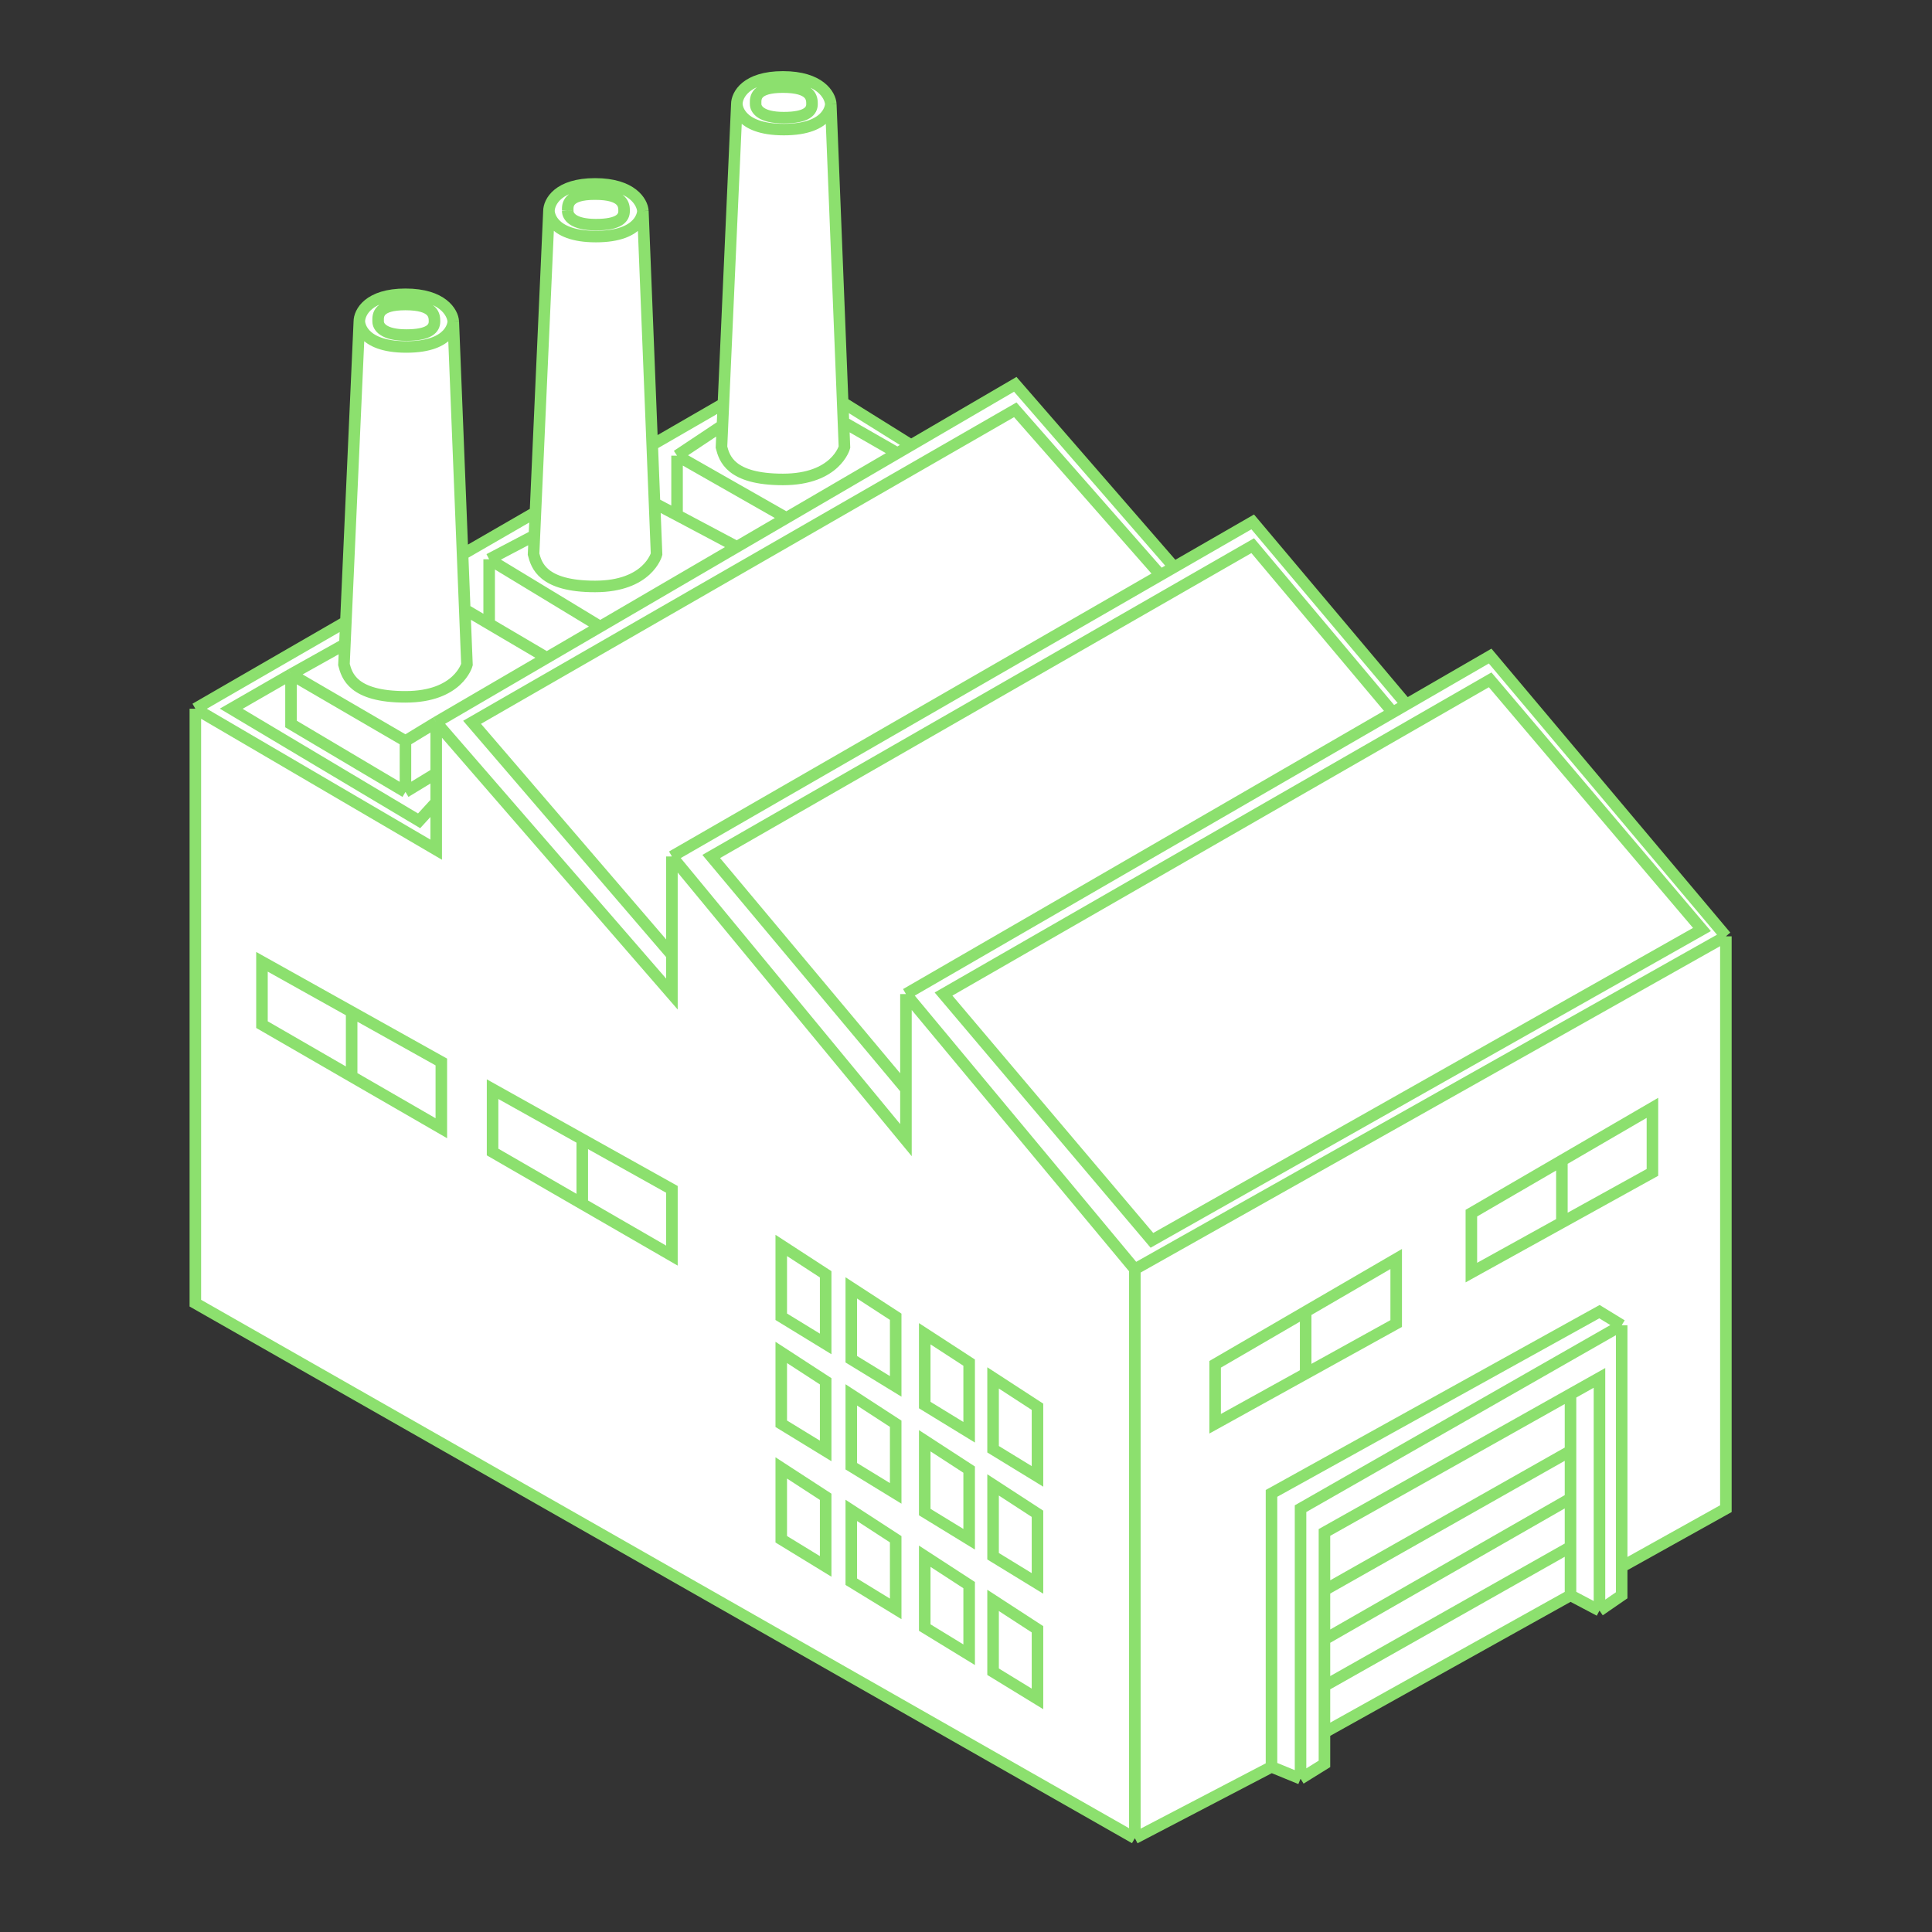 <?xml version="1.0" encoding="UTF-8"?> <svg xmlns="http://www.w3.org/2000/svg" width="157" height="157" viewBox="0 0 157 157" fill="none"><rect x="0" y="0" width="157" height="157" fill="#333333" stroke="none"/><path d="M63.626 38.96C59.323 38.96 58.86 37.212 58.629 36.338L58.708 34.572L58.787 32.806L59.878 8.458C59.878 8.458 59.878 10.529 63.695 10.529C67.513 10.529 67.513 8.458 67.513 8.458L68.478 32.706L68.542 34.306L68.623 36.338C68.623 36.338 67.929 38.96 63.626 38.96Z" fill="white"></path><path d="M48.357 47.656C44.053 47.656 43.591 45.907 43.359 45.033L43.428 43.515L43.512 41.629L44.609 17.153C44.609 17.153 44.609 19.224 48.426 19.224C52.243 19.224 52.243 17.153 52.243 17.153L53 36.149L53.189 40.893L53.354 45.033C53.354 45.033 52.66 47.656 48.357 47.656Z" fill="white"></path><path d="M32.949 56.627C28.645 56.627 28.183 54.878 27.951 54.004L28.026 52.348L28.107 50.527L29.201 26.125C29.201 26.125 29.201 28.195 33.018 28.195C36.835 28.195 36.835 26.125 36.835 26.125L37.589 45.05L37.767 49.527L37.946 54.004C37.946 54.004 37.252 56.627 32.949 56.627Z" fill="white"></path><path fill-rule="evenodd" clip-rule="evenodd" d="M59.878 8.458C59.878 7.722 60.628 6.25 63.626 6.25C66.624 6.25 67.466 7.722 67.513 8.458C67.513 8.458 67.513 10.529 63.695 10.529C59.878 10.529 59.878 8.458 59.878 8.458ZM63.695 9.562C61.821 9.562 61.405 8.872 61.405 8.458C61.405 8.438 61.404 8.416 61.404 8.393C61.397 7.95 61.384 7.078 63.626 7.078C65.986 7.078 65.986 8.017 65.986 8.458C65.986 9.01 65.569 9.562 63.695 9.562Z" fill="white"></path><path d="M61.405 8.458C61.405 8.872 61.821 9.562 63.695 9.562C65.569 9.562 65.986 9.01 65.986 8.458C65.986 8.017 65.986 7.078 63.626 7.078C61.384 7.078 61.397 7.95 61.404 8.393C61.404 8.416 61.405 8.438 61.405 8.458Z" fill="white"></path><path fill-rule="evenodd" clip-rule="evenodd" d="M44.609 17.153C44.609 16.417 45.358 14.945 48.357 14.945C51.355 14.945 52.197 16.417 52.243 17.153C52.243 17.153 52.243 19.224 48.426 19.224C44.609 19.224 44.609 17.153 44.609 17.153ZM48.426 18.258C46.552 18.258 46.136 17.567 46.136 17.153C46.136 17.139 46.136 17.124 46.135 17.109L46.135 17.088C46.128 16.645 46.114 15.773 48.357 15.773C50.716 15.773 50.716 16.712 50.716 17.153C50.716 17.706 50.3 18.258 48.426 18.258Z" fill="white"></path><path fill-rule="evenodd" clip-rule="evenodd" d="M29.201 26.125C29.201 25.389 29.95 23.916 32.949 23.916C35.947 23.916 36.789 25.389 36.835 26.125C36.835 26.125 36.835 28.195 33.018 28.195C29.201 28.195 29.201 26.125 29.201 26.125ZM33.018 27.229C31.144 27.229 30.728 26.539 30.728 26.125C30.728 26.104 30.727 26.082 30.727 26.059L30.727 26.059C30.72 25.617 30.706 24.744 32.949 24.744C35.308 24.744 35.308 25.683 35.308 26.125C35.308 26.677 34.892 27.229 33.018 27.229Z" fill="white"></path><path d="M107.629 124.532L127.624 113.295L127.624 117.907L107.629 129.224L107.629 124.532Z" fill="white"></path><path d="M107.629 129.224L127.624 117.907L127.624 121.771L107.629 133.227L107.629 129.224Z" fill="white"></path><path d="M107.629 133.227L127.624 121.771L127.624 125.705L107.629 137.006L107.629 133.227Z" fill="white"></path><path d="M127.624 129.638L107.629 140.785L107.629 137.006L127.624 125.705L127.624 129.638Z" fill="white"></path><path d="M119.567 103.415L119.567 98.584L126.924 94.306L126.924 99.343L119.567 103.415Z" fill="white"></path><path d="M134.281 90.027L134.281 95.272L126.924 99.343L126.924 94.306L134.281 90.027Z" fill="white"></path><path fill-rule="evenodd" clip-rule="evenodd" d="M92.221 149.375L92.221 103.139L140.25 76.087L140.25 122.599L131.782 127.32L131.782 107.693L129.978 106.589L103.326 121.357L103.326 143.578L92.221 149.375ZM134.281 95.272L134.281 90.027L126.924 94.306L119.567 98.584L119.567 103.415L126.924 99.343L134.281 95.272ZM113.459 107.555L113.459 102.311L106.102 106.589L98.745 110.868L98.745 115.699L106.102 111.627L113.459 107.555Z" fill="white"></path><path d="M113.459 102.311L113.459 107.555L106.102 111.627L106.102 106.589L113.459 102.311Z" fill="white"></path><path d="M98.745 115.699L98.745 110.868L106.102 106.589L106.102 111.627L98.745 115.699Z" fill="white"></path><path d="M84.309 114.318L84.309 119.977L80.7 117.769L80.7 111.972L84.309 114.318Z" fill="white"></path><path d="M84.309 123.014L84.309 128.672L80.7 126.464L80.7 120.667L84.309 123.014Z" fill="white"></path><path d="M84.309 132.399L84.309 138.058L80.7 135.849L80.7 130.052L84.309 132.399Z" fill="white"></path><path d="M78.756 128.81L78.756 134.469L75.147 132.261L75.147 126.464L78.756 128.81Z" fill="white"></path><path d="M78.756 119.425L78.756 125.084L75.147 122.875L75.147 117.079L78.756 119.425Z" fill="white"></path><path d="M78.756 110.73L78.756 116.389L75.147 114.18L75.147 108.384L78.756 110.73Z" fill="white"></path><path d="M72.787 107.003L72.787 112.662L69.178 110.454L69.178 104.657L72.787 107.003Z" fill="white"></path><path d="M72.787 115.699L72.787 121.357L69.178 119.149L69.178 113.352L72.787 115.699Z" fill="white"></path><path d="M72.787 125.084L72.787 130.743L69.178 128.534L69.178 122.737L72.787 125.084Z" fill="white"></path><path d="M67.096 121.633L67.096 127.292L63.487 125.084L63.487 119.287L67.096 121.633Z" fill="white"></path><path d="M67.096 112.248L67.096 117.907L63.487 115.699L63.487 109.902L67.096 112.248Z" fill="white"></path><path d="M67.096 103.553L67.096 109.212L63.487 107.003L63.487 101.207L67.096 103.553Z" fill="white"></path><path d="M54.603 96.652L54.603 102.035L47.316 97.825L47.316 92.581L54.603 96.652Z" fill="white"></path><path d="M40.028 93.616L40.028 88.509L47.316 92.581L47.316 97.825L40.028 93.616Z" fill="white"></path><path fill-rule="evenodd" clip-rule="evenodd" d="M15.875 57.593L35.447 69.048L35.447 65.184L35.447 62.837L35.447 58.697L54.603 80.78L54.603 77.606L54.603 69.6L73.62 92.65L73.62 88.509L73.62 80.78L92.221 103.139L140.25 76.087L121.094 53.314L114.292 57.249L101.799 42.411L95.414 46.089L82.504 31.231L74.037 36.173L68.478 32.706L68.542 34.306L68.623 36.338C68.623 36.338 67.929 38.96 63.626 38.96C59.323 38.96 58.86 37.212 58.629 36.338L58.708 34.572L58.787 32.806L53 36.149L53.189 40.893L53.354 45.033C53.354 45.033 52.66 47.656 48.357 47.656C44.053 47.656 43.591 45.907 43.359 45.033L43.428 43.515L43.512 41.629L37.589 45.05L37.767 49.527L37.946 54.004C37.946 54.004 37.252 56.627 32.949 56.627C28.645 56.627 28.183 54.878 27.951 54.004L28.026 52.348L28.107 50.527L15.875 57.593ZM103.326 121.357L103.326 143.578L105.686 144.544L107.629 143.339L107.629 140.785L107.629 137.006L107.629 133.227L107.629 129.224L107.629 124.532L127.624 113.295L127.624 117.907L127.624 121.771L127.624 125.705L127.624 129.638L129.978 130.881L131.782 129.638L131.782 127.32L131.782 107.693L129.978 106.589L103.326 121.357ZM46.135 17.088L46.135 17.109C46.136 17.124 46.136 17.139 46.136 17.153C46.136 17.567 46.552 18.258 48.426 18.258C50.3 18.258 50.716 17.706 50.716 17.153C50.716 16.712 50.716 15.773 48.357 15.773C46.114 15.773 46.128 16.645 46.135 17.088ZM30.727 26.059L30.727 26.059C30.72 25.617 30.706 24.744 32.949 24.744C35.308 24.744 35.308 25.683 35.308 26.125C35.308 26.677 34.892 27.229 33.018 27.229C31.144 27.229 30.728 26.539 30.728 26.125C30.728 26.104 30.727 26.082 30.727 26.059Z" fill="white"></path><path fill-rule="evenodd" clip-rule="evenodd" d="M92.221 103.139L92.221 149.375L15.875 105.899L15.875 57.593L35.447 69.048L35.447 65.184L35.447 62.837L35.447 58.697L54.603 80.78L54.603 77.606L54.603 69.6L73.62 92.65L73.62 88.509L73.62 80.78L92.221 103.139ZM54.603 102.035L54.603 96.652L47.316 92.581L40.028 88.509L40.028 93.616L47.316 97.825L54.603 102.035ZM35.864 91.683L35.864 86.301L28.576 82.229L21.288 78.157L21.288 83.264L28.576 87.474L35.864 91.683ZM67.096 109.212L67.096 103.553L63.487 101.207L63.487 107.003L67.096 109.212ZM67.096 117.907L67.096 112.248L63.487 109.902L63.487 115.699L67.096 117.907ZM67.096 127.292L67.096 121.633L63.487 119.287L63.487 125.084L67.096 127.292ZM72.787 112.662L72.787 107.003L69.178 104.657L69.178 110.454L72.787 112.662ZM72.787 121.357L72.787 115.699L69.178 113.352L69.178 119.149L72.787 121.357ZM72.787 130.743L72.787 125.084L69.178 122.737L69.178 128.534L72.787 130.743ZM78.756 116.389L78.756 110.73L75.147 108.384L75.147 114.18L78.756 116.389ZM78.756 125.084L78.756 119.425L75.147 117.079L75.147 122.875L78.756 125.084ZM78.756 134.469L78.756 128.81L75.147 126.464L75.147 132.261L78.756 134.469ZM84.309 119.977L84.309 114.318L80.7 111.972L80.7 117.769L84.309 119.977ZM84.309 128.672L84.309 123.014L80.7 120.667L80.7 126.464L84.309 128.672ZM84.309 138.058L84.309 132.399L80.7 130.052L80.7 135.849L84.309 138.058Z" fill="white"></path><path d="M35.864 86.301L35.864 91.683L28.576 87.474L28.576 82.229L35.864 86.301Z" fill="white"></path><path d="M21.288 83.264L21.288 78.157L28.576 82.229L28.576 87.474L21.288 83.264Z" fill="white"></path><path d="M92.221 149.375L92.221 103.139M92.221 149.375L15.875 105.899L15.875 57.593M92.221 149.375L103.326 143.578M92.221 103.139L73.62 80.78M92.221 103.139L140.25 76.087M73.62 80.78L73.62 88.509M73.62 80.78L113.182 57.892M54.603 69.6L73.62 92.65L73.62 88.509M54.603 69.6L54.603 77.606M54.603 69.6L94.303 46.729M35.447 58.697L54.603 80.78L54.603 77.606M35.447 58.697L35.447 62.837M35.447 58.697L32.949 60.215M35.447 58.697L44.433 53.452M15.875 57.593L35.447 69.048L35.447 65.184M15.875 57.593L28.107 50.527M140.25 76.087L140.25 122.599L131.782 127.32M140.25 76.087L121.094 53.314L114.292 57.249M103.326 143.578L105.686 144.544M103.326 143.578L103.326 121.357L129.978 106.589L131.782 107.693M105.686 144.544L105.686 122.599L131.782 107.693M105.686 144.544L107.629 143.339L107.629 140.785M131.782 107.693L131.782 127.32M129.978 130.881L131.782 129.638L131.782 127.32M129.978 130.881L127.624 129.638M129.978 130.881L129.978 111.972L127.624 113.295M127.624 129.638L107.629 140.785M127.624 129.638L127.624 125.705M127.624 113.295L107.629 124.532L107.629 129.224M127.624 113.295L127.624 117.907M107.629 140.785L107.629 137.006M114.292 57.249L101.799 42.411L95.414 46.089M114.292 57.249L113.182 57.892M95.414 46.089L82.504 31.231L74.037 36.173M95.414 46.089L94.303 46.729M73.62 88.509L57.796 69.6L101.799 44.343L113.182 57.892M54.603 77.606L38.362 58.697L82.504 33.302L94.303 46.729M35.447 65.184L34.059 66.702L18.79 57.593L23.648 54.798M35.447 65.184L35.447 62.837M74.037 36.173L72.926 36.822M74.037 36.173L68.478 32.706M72.926 36.822L63.904 42.088M72.926 36.822L68.542 34.306M127.624 117.907L107.629 129.224M127.624 117.907L127.624 121.771M107.629 129.224L107.629 133.227M127.624 121.771L107.629 133.227M127.624 121.771L127.624 125.705M107.629 133.227L107.629 137.006M127.624 125.705L107.629 137.006M126.924 99.343L119.567 103.415L119.567 98.584L126.924 94.306M126.924 99.343L134.281 95.272L134.281 90.027L126.924 94.306M126.924 99.343L126.924 94.306M106.102 111.627L98.745 115.699L98.745 110.868L106.102 106.589M106.102 111.627L113.459 107.555L113.459 102.311L106.102 106.589M106.102 111.627L106.102 106.589M47.316 97.825L40.028 93.616L40.028 88.509L47.316 92.581M47.316 97.825L54.603 102.035L54.603 96.652L47.316 92.581M47.316 97.825L47.316 92.581M28.576 87.474L21.288 83.264L21.288 78.157L28.576 82.229M28.576 87.474L35.864 91.683L35.864 86.301L28.576 82.229M28.576 87.474L28.576 82.229M35.447 62.837L32.949 64.356M32.949 64.356L23.648 58.835L23.648 54.798M32.949 64.356L32.949 60.215M29.201 26.125C29.201 25.389 29.95 23.916 32.949 23.916C35.947 23.916 36.789 25.389 36.835 26.125M29.201 26.125C29.201 26.125 29.201 28.195 33.018 28.195C36.835 28.195 36.835 26.125 36.835 26.125M29.201 26.125L28.107 50.527M36.835 26.125L37.589 45.05M44.609 17.153C44.609 16.417 45.358 14.945 48.357 14.945C51.355 14.945 52.197 16.417 52.243 17.153M44.609 17.153C44.609 17.153 44.609 19.224 48.426 19.224C52.243 19.224 52.243 17.153 52.243 17.153M44.609 17.153L43.512 41.629M52.243 17.153L53 36.149M59.878 8.458C59.878 7.722 60.628 6.25 63.626 6.25C66.624 6.25 67.466 7.722 67.513 8.458M59.878 8.458C59.878 8.458 59.878 10.529 63.695 10.529C67.513 10.529 67.513 8.458 67.513 8.458M59.878 8.458L58.787 32.806M67.513 8.458L68.478 32.706M68.478 32.706L68.542 34.306M68.415 34.233L68.542 34.306M58.787 32.806L58.708 34.572M58.787 32.806L53 36.149M58.708 34.572L58.629 36.338C58.86 37.212 59.323 38.96 63.626 38.96C67.929 38.96 68.623 36.338 68.623 36.338L68.542 34.306M58.708 34.572L55.02 37.028M55.02 37.028L55.02 41.859M55.02 37.028L63.904 42.088M55.02 41.859L59.878 44.438M55.02 41.859L53.189 40.893M59.878 44.438L63.904 42.088M59.878 44.438L48.773 50.919M32.949 60.215L23.648 54.798M23.648 54.798L28.026 52.348M28.026 52.348L27.951 54.004C28.183 54.878 28.645 56.627 32.949 56.627C37.252 56.627 37.946 54.004 37.946 54.004L37.767 49.527M28.026 52.348L28.107 50.527M37.589 45.05L37.767 49.527M37.589 45.05L43.512 41.629M44.433 53.452L48.773 50.919M44.433 53.452L39.75 50.695M37.767 49.527L39.75 50.695M48.773 50.919L39.75 45.447M39.75 45.447L39.75 50.695M39.75 45.447L43.428 43.515M43.428 43.515L43.359 45.033C43.591 45.907 44.053 47.656 48.357 47.656C52.66 47.656 53.354 45.033 53.354 45.033L53.189 40.893M43.428 43.515L43.512 41.629M53 36.149L53.189 40.893M46.135 17.088C46.128 16.645 46.114 15.773 48.357 15.773C50.716 15.773 50.716 16.712 50.716 17.153C50.716 17.706 50.3 18.258 48.426 18.258C46.552 18.258 46.136 17.567 46.136 17.153C46.136 17.139 46.136 17.124 46.135 17.109M46.135 17.088L46.135 17.109M46.135 17.088C46.135 17.095 46.135 17.102 46.135 17.109M93.609 100.793L76.674 80.78L121.094 55.246L138.306 75.535L93.609 100.793ZM67.096 103.553L67.096 109.212L63.487 107.003L63.487 101.207L67.096 103.553ZM67.096 112.248L67.096 117.907L63.487 115.699L63.487 109.902L67.096 112.248ZM67.096 121.633L67.096 127.292L63.487 125.084L63.487 119.287L67.096 121.633ZM72.787 107.003L72.787 112.662L69.178 110.454L69.178 104.657L72.787 107.003ZM72.787 115.699L72.787 121.357L69.178 119.149L69.178 113.352L72.787 115.699ZM72.787 125.084L72.787 130.743L69.178 128.534L69.178 122.737L72.787 125.084ZM78.756 110.73L78.756 116.389L75.147 114.18L75.147 108.384L78.756 110.73ZM78.756 119.425L78.756 125.084L75.147 122.875L75.147 117.079L78.756 119.425ZM78.756 128.81L78.756 134.469L75.147 132.261L75.147 126.464L78.756 128.81ZM84.309 114.318L84.309 119.977L80.7 117.769L80.7 111.972L84.309 114.318ZM84.309 123.014L84.309 128.672L80.7 126.464L80.7 120.667L84.309 123.014ZM84.309 132.399L84.309 138.058L80.7 135.849L80.7 130.052L84.309 132.399ZM32.949 24.744C35.308 24.744 35.308 25.683 35.308 26.125C35.308 26.677 34.892 27.229 33.018 27.229C31.144 27.229 30.728 26.539 30.728 26.125C30.728 26.104 30.727 26.082 30.727 26.059L30.727 26.059C30.72 25.617 30.706 24.744 32.949 24.744ZM63.626 7.078C65.986 7.078 65.986 8.017 65.986 8.458C65.986 9.01 65.569 9.562 63.695 9.562C61.821 9.562 61.405 8.872 61.405 8.458C61.405 8.438 61.404 8.416 61.404 8.393C61.397 7.95 61.384 7.078 63.626 7.078Z" stroke="#8CE06E" stroke-width="0.938"></path></svg> 